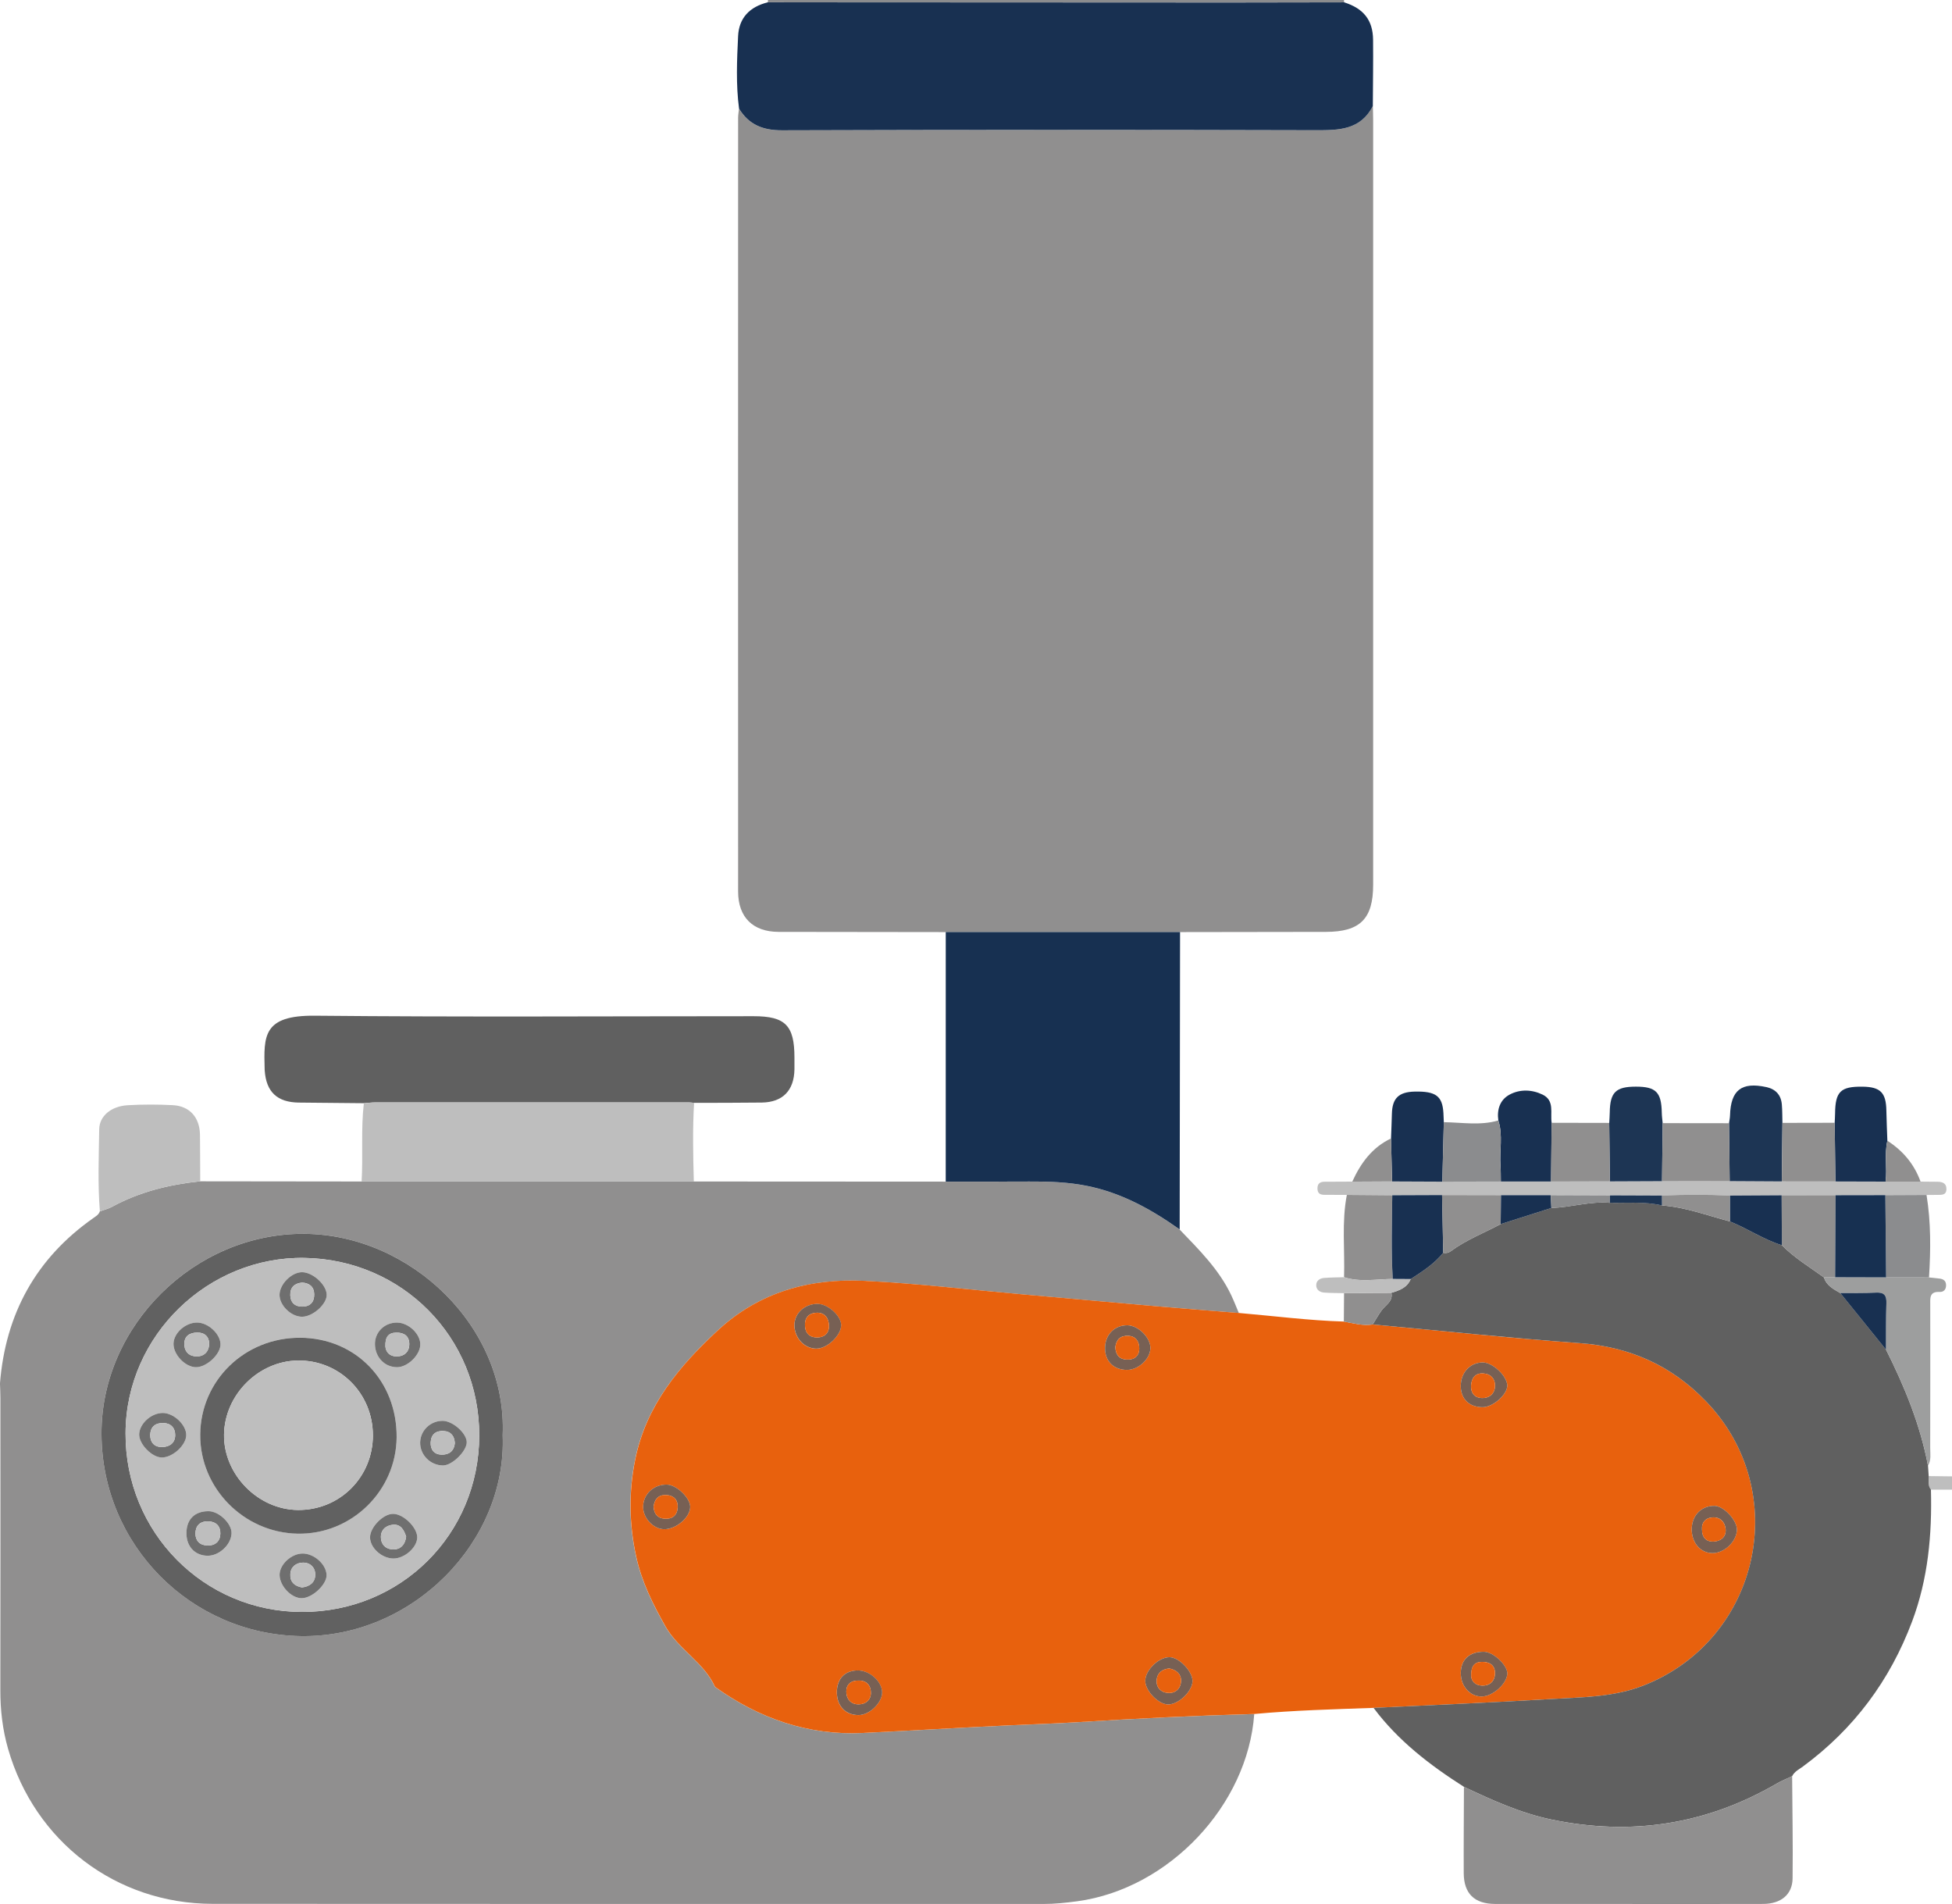 <svg xmlns="http://www.w3.org/2000/svg" id="Capa_2" data-name="Capa 2" viewBox="0 0 735.08 716.85"><g id="Capa_1-2" data-name="Capa 1"><path d="m506.14,0c-.07.3-.04.59.08.88-14.3.02-28.61.07-42.91.07-58.06-.02-116.13-.05-174.19-.08.06-.29.08-.57.09-.87h216.94Z" style="fill: #8b8c8e; stroke-width: 0px;"></path><path d="m735.08,560.85c-2.65,0-5.29,0-7.94,0-1.24-1.54-.84-3.36-.85-5.11,2.93.04,5.86.07,8.79.11v5Z" style="fill: #bebebe; stroke-width: 0px;"></path><path d="m516.99,39.91c.04,1.83.11,3.66.11,5.49,0,95.9,0,191.79,0,287.69,0,12.86-4.91,17.75-17.8,17.76-18.31.02-36.62.05-54.94.08-29.41,0-58.82,0-88.23,0-20.99-.02-41.97-.03-62.96-.08-9.63-.03-15.2-5.51-15.21-15.16-.03-97.1-.02-194.21,0-291.31,0-1.15.22-2.31.33-3.46,3.72,6.06,8.99,8.17,16.18,8.15,66.97-.21,133.94-.2,200.91-.03,8.76.02,16.93-.05,21.59-9.12Z" style="fill: #908f8f; stroke-width: 0px;"></path><path d="m472.32,645.31c-2.43,34.37-32.14,65.81-66.59,70.5-4.29.58-8.57,1.04-12.92,1.03-104.26-.03-208.51.04-312.77-.05-36.31-.03-66.95-23.44-77-58.36-2.08-7.24-2.93-14.63-2.91-22.17.06-36.64.03-73.28.02-109.92,0-1.83-.1-3.66-.16-5.48,2.09-26.24,13.6-47.15,35.24-62.32.95-.67,1.97-1.26,2.36-2.46,1.54-.57,3.19-.95,4.61-1.73,10.36-5.65,21.54-8.37,33.17-9.59,20.26.02,40.52.04,60.78.07,41.7,0,83.4,0,125.1,0,31.62.02,63.24.03,94.86.05,10.48,0,20.95.04,31.43-.03,7.32-.05,14.59.2,21.8,1.65,12.99,2.61,24.22,8.84,34.86,16.39,7.29,7.58,14.81,14.99,19.42,24.68,1.05,2.22,1.94,4.51,2.89,6.77-10.26-.83-20.53-1.62-30.78-2.51-17.05-1.48-34.1-3.03-51.15-4.54-19.7-1.75-39.37-4.09-59.1-5.05-20.54-1-39.52,4.17-55.1,18.56-14.61,13.51-27.08,28.34-31.21,48.69-2.5,12.32-2.32,24.34.38,36.64,2.09,9.52,6.32,17.9,10.99,26.19,4.89,8.67,14.5,13.51,18.68,22.79,16.63,11.92,35.17,18.35,55.63,17.36,18.6-.9,37.19-2.03,55.8-2.9,8.3-.39,16.62-.62,24.91-1.15,22.22-1.4,44.46-2.47,66.72-3.1Zm-283.03-104.92c1.79-40.79-34.64-75.64-74.81-75.87-41.2-.23-76.41,34.59-76.26,75.35.16,41.87,33.66,75.43,75.02,76.11,42.24.7,77.69-35.71,76.05-75.6Z" style="fill: #908f8f; stroke-width: 0px;"></path><path d="m516.99,39.91c-4.66,9.07-12.83,9.14-21.59,9.12-66.97-.18-133.94-.18-200.91.03-7.19.02-12.47-2.09-16.18-8.15-1.2-9.09-.8-18.22-.36-27.32.33-6.75,4.25-11,11.16-12.71,58.07.03,116.13.06,174.19.08,14.3,0,28.61-.04,42.91-.07,7.28,2.31,10.79,6.7,10.86,14.07.08,8.32-.05,16.64-.09,24.96Z" style="fill: #183051; stroke-width: 0px;"></path><path d="m444.23,462.88c-10.64-7.55-21.88-13.78-34.86-16.39-7.22-1.45-14.48-1.7-21.8-1.65-10.48.07-20.95.03-31.43.03,0-31.32,0-62.64.01-93.96,29.41,0,58.82,0,88.23,0-.05,37.32-.1,74.64-.14,111.96Z" style="fill: #173051; stroke-width: 0px;"></path><path d="m137.01,415.35c-8.15-.08-16.3-.14-24.45-.23-8.14-.09-12.3-3.99-12.87-12.01-.01-.17-.02-.33-.03-.5-.33-12.51-.72-20.39,18.91-20.2,55.08.54,110.17.19,165.26.19,11.91,0,15.33,3.48,15.34,15.52,0,1.5.02,3,0,4.49-.13,7.97-4.43,12.4-12.33,12.5-8.49.11-16.97.08-25.46.11-.66-.06-1.32-.17-1.98-.17-39.31,0-78.61,0-117.92,0-1.49,0-2.98.19-4.47.3Z" style="fill: #606060; stroke-width: 0px;"></path><path d="m137.01,415.35c1.49-.1,2.98-.3,4.47-.3,39.31-.02,78.61-.02,117.92,0,.66,0,1.32.11,1.98.17-.59,9.87-.38,19.74-.1,29.61-41.7,0-83.4,0-125.1,0,.56-9.81-.29-19.67.84-29.47Z" style="fill: #bebebe; stroke-width: 0px;"></path><path d="m75.39,444.75c-11.63,1.22-22.82,3.94-33.17,9.59-1.43.78-3.07,1.16-4.61,1.73-.83-10.3-.4-20.62-.25-30.92.07-5.03,4.59-8.69,10.76-9.04,5.64-.32,11.33-.31,16.97-.02,6.37.33,10.14,4.67,10.22,11.18.07,5.83.06,11.65.09,17.48Z" style="fill: #bebebe; stroke-width: 0px;"></path><path d="m472.32,645.31c-22.26.62-44.5,1.7-66.72,3.1-8.3.52-16.61.76-24.91,1.15-18.61.87-37.2,2-55.8,2.9-20.46.99-39-5.43-55.63-17.36-4.19-9.28-13.8-14.13-18.68-22.79-4.67-8.28-8.9-16.66-10.99-26.19-2.7-12.3-2.88-24.33-.38-36.64,4.13-20.35,16.59-35.18,31.21-48.69,15.57-14.39,34.56-19.57,55.1-18.56,19.74.96,39.41,3.31,59.1,5.05,17.05,1.51,34.1,3.06,51.15,4.54,10.26.89,20.52,1.68,30.78,2.51,13.17,1.13,26.28,2.84,39.51,3.23,3.6.64,7.15,1.66,10.87,1.1,25.95,2.38,51.88,5.15,77.87,7.02,18.85,1.36,34.64,8.39,47.67,21.94,32.56,33.86,20.38,89.45-23.24,106.85-11.45,4.57-23.4,4.5-35.28,5.22-22.22,1.35-44.47,2.24-66.71,3.32-14.98.53-29.97.92-44.91,2.3Zm-31.91-21.38c-4.06-.03-9.11,4.9-9.13,8.89-.02,3.76,4.94,8.88,8.62,8.9,3.97.02,9.23-5.08,9.17-8.89-.06-3.66-5.14-8.88-8.66-8.9Zm204.44-39.19c4.49.03,9.11-4.35,9.23-8.76.09-3.58-4.98-9-8.44-9.03-5.04-.05-8.63,3.72-8.57,9.01.06,5.01,3.37,8.75,7.79,8.78Zm-86.96,53.99c4.1.04,9.48-4.67,9.72-8.51.2-3.14-5.21-8.28-8.76-8.33-5.49-.07-8.77,2.96-8.76,8.07.01,4.88,3.44,8.73,7.8,8.77Zm-307.84-62.99c4.51.09,9.83-4.43,9.86-8.38.03-3.4-5.18-8.37-8.81-8.41-4.97-.06-8.9,3.63-8.91,8.37-.02,4.24,3.82,8.34,7.87,8.42Zm174.35-59.98c4.27,0,8.64-4.01,8.81-8.06.17-3.98-4.54-8.71-8.68-8.73-4.91-.02-8.42,3.61-8.4,8.69.02,4.89,3.31,8.11,8.28,8.1Zm133.93,14.04c3.99,0,9.48-4.92,9.27-8.31-.22-3.58-5.56-8.52-9.2-8.53-4.71-.01-8.27,3.74-8.31,8.77-.05,4.92,3.18,8.07,8.25,8.07Zm-235,115.93c4.1,0,8.93-4.7,8.84-8.6-.09-4.1-4.7-8.23-9.18-8.21-4.96.02-7.98,3.29-7.86,8.5.11,5.03,3.35,8.32,8.2,8.31Zm-15.45-154.81c-4.98-.01-8.88,3.68-8.73,8.26.16,4.73,3.81,8.55,8.22,8.59,4.09.03,9.39-4.97,9.38-8.85,0-3.49-4.98-7.98-8.87-7.99Z" style="fill: #e8610d; stroke-width: 0px;"></path><path d="m517.24,643.01c22.24-1.08,44.49-1.98,66.71-3.32,11.87-.72,23.83-.65,35.28-5.22,43.61-17.4,55.79-72.98,23.24-106.85-13.03-13.55-28.82-20.58-47.67-21.94-25.99-1.88-51.92-4.64-77.87-7.02,1.13-1.8,2.15-3.67,3.4-5.37,1.49-2.04,4.32-3.31,3.63-6.55,3.02-.9,5.95-1.93,7.29-5.19,4.43-2.85,8.86-5.71,12.24-9.87,1.02.19,1.94.06,2.82-.59,5.79-4.28,12.51-6.87,18.81-10.22,6.37-2.02,12.73-4.04,19.1-6.07,7.37-.25,14.55-2.58,21.99-1.95,6.57.13,13.17-.55,19.67,1,8.84.64,17.08,3.78,25.55,6.01,6.67,2.68,12.67,6.83,19.59,8.96,4.71,4.77,10.44,8.22,15.83,12.11.97,3.12,3.65,4.44,6.19,5.91,5.73,7.1,11.47,14.19,17.2,21.29,7,13.95,12.89,28.29,15.81,43.72.08,1.3.17,2.6.25,3.89.01,1.75-.39,3.57.85,5.11.44,16.93-1.07,33.58-7.08,49.59-8.35,22.26-21.97,40.55-41.15,54.66-1.46,1.07-3.18,1.88-4.04,3.63-1.94.92-3.95,1.71-5.8,2.78-26.53,15.44-54.77,19.79-84.8,13.55-11.67-2.42-22.33-7.29-32.98-12.32-12.86-8.19-24.84-17.38-34.06-29.74Z" style="fill: #606060; stroke-width: 0px;"></path><path d="m723.23,444.87c2.14.02,4.27.04,6.41.06,1.83.02,3.34.54,3.34,2.7,0,2.49-1.92,2.2-3.54,2.24-1.31.03-2.63.02-3.94.03-5.17.02-10.34.05-15.51.07-6.25.01-12.5.02-18.74.03-6.77.01-13.55.02-20.32.03-6.5.04-13,.07-19.49.11-8.53-.43-17.05-.4-25.58-.02-6.51-.02-13.03-.05-19.54-.07-7.44-.02-14.87-.04-22.31-.07-6.25,0-12.5,0-18.74,0-7.4-.01-14.8-.02-22.19-.04-6.25.02-12.5.05-18.76.07-5.7-.05-11.41-.09-17.11-.14-2.82,0-5.64-.02-8.46-.02-1.52,0-2.56-.48-2.62-2.23-.07-1.92.86-2.7,2.7-2.7,3.48,0,6.97-.03,10.45-.05,5-.03,9.99-.05,14.99-.08,6.3.03,12.61.05,18.91.08,7.35-.02,14.69-.03,22.04-.05,6.29,0,12.59,0,18.88,0,7.39-.02,14.78-.04,22.17-.06,6.55-.03,13.1-.05,19.65-.08,8.49,0,16.98-.01,25.47-.02,6.55.04,13.09.08,19.64.11,6.73,0,13.45.01,20.18.02,6.3.02,12.6.03,18.91.05,4.38,0,8.77,0,13.15,0Z" style="fill: #bebebe; stroke-width: 0px;"></path><path d="m693.03,486.84c-2.54-1.47-5.22-2.79-6.19-5.91,1.41-.02,2.81-.04,4.22-.05,6.4.02,12.81.04,19.21.05,5.38,0,10.76.01,16.15.02,1.31.14,2.63.28,3.94.43,1.5.17,2.48.86,2.49,2.51,0,1.62-.93,2.6-2.43,2.52-3.94-.22-3.53,2.43-3.53,4.95.02,17.9.03,35.79-.02,53.69,0,2.28.46,4.66-.83,6.8-2.91-15.42-8.81-29.77-15.81-43.72.03-5.81-.05-11.62.15-17.42.1-2.96-.79-4.21-3.91-4.04-4.47.24-8.95.13-13.43.17Z" style="fill: #9d9e9e; stroke-width: 0px;"></path><path d="m670.99,444.8c-6.55-.04-13.09-.08-19.64-.11-.08-7.27-.16-14.53-.24-21.8.13-.98.35-1.95.38-2.94.27-9.53,4.32-12.7,13.69-10.66,3.49.76,5.51,2.95,5.82,6.51.2,2.31.16,4.64.22,6.95-.08,7.35-.16,14.69-.24,22.04Z" style="fill: #1d3554; stroke-width: 0px;"></path><path d="m625.89,444.71c-6.55.03-13.1.05-19.65.08-.08-7.34-.16-14.67-.24-22.01.07-1.32.18-2.64.2-3.97.11-7.57,2.26-9.7,9.86-9.69,7.53,0,9.59,2.09,9.73,9.8.02,1.32.21,2.63.33,3.94-.08,7.28-.16,14.56-.24,21.85Z" style="fill: #1d3554; stroke-width: 0px;"></path><path d="m710.08,444.87c-6.3-.02-12.6-.03-18.91-.05-.09-7.37-.18-14.73-.27-22.1.05-1.16.14-2.32.15-3.48.08-8.26,2.07-10.22,10.34-10.11,6.73.08,8.85,2.24,8.97,8.95.07,3.8.25,7.6.38,11.4-1.18,5.08-.03,10.27-.67,15.38Z" style="fill: #183051; stroke-width: 0px;"></path><path d="m584.07,444.84c-6.29,0-12.59,0-18.88,0-.04-1.98.01-3.96-.13-5.93-.42-5.68,1-11.45-.82-17.06-.59-4.12.63-7.8,4.23-9.73,3.91-2.1,8.41-1.95,12.44,0,4.62,2.23,2.81,6.9,3.41,10.62-.08,7.37-.15,14.74-.23,22.11Z" style="fill: #183051; stroke-width: 0px;"></path><path d="m543.14,444.89c-6.3-.03-12.6-.05-18.91-.08-.13-5.39-.27-10.79-.4-16.18.11-3.12.25-6.24.33-9.35.15-5.8,2.59-8.17,8.6-8.3,7.95-.17,10.43,1.68,10.8,8.08.07,1.15.1,2.3.15,3.45-.19,7.46-.38,14.93-.56,22.39Z" style="fill: #183051; stroke-width: 0px;"></path><path d="m507.19,449.88c5.7.05,11.41.09,17.11.14-.13,10.5-.46,21,.18,31.5-6.12.07-12.29,1.3-18.34-.65.33-10.33-.94-20.71,1.05-30.99Z" style="fill: #908f8f; stroke-width: 0px;"></path><path d="m625.89,444.71c.08-7.28.16-14.56.24-21.85,8.33,0,16.66.02,24.99.03.08,7.27.16,14.53.24,21.8-8.49,0-16.98.01-25.47.02Z" style="fill: #908f8f; stroke-width: 0px;"></path><path d="m726.42,480.95c-5.38,0-10.76-.01-16.15-.02-.1-10.32-.19-20.64-.29-30.96,5.17-.02,10.34-.05,15.51-.07,1.68,10.31,1.59,20.67.93,31.05Z" style="fill: #8b8c8e; stroke-width: 0px;"></path><path d="m543.14,444.89c.19-7.46.38-14.93.56-22.39,6.85.08,13.74,1.35,20.52-.65,1.82,5.61.4,11.38.82,17.06.15,1.97.1,3.96.13,5.93-7.35.02-14.69.03-22.04.05Z" style="fill: #8b8c8e; stroke-width: 0px;"></path><path d="m584.07,444.84c.08-7.37.15-14.74.23-22.11,7.23.01,14.47.03,21.7.04.08,7.34.16,14.67.24,22.01-7.39.02-14.78.04-22.17.06Z" style="fill: #908f8f; stroke-width: 0px;"></path><path d="m690.9,422.72c.09,7.37.18,14.73.27,22.1-6.73,0-13.45-.01-20.18-.02.08-7.35.16-14.69.24-22.04,6.56-.01,13.12-.03,19.67-.04Z" style="fill: #908f8f; stroke-width: 0px;"></path><path d="m523.96,486.74c.69,3.24-2.13,4.51-3.63,6.55-1.25,1.71-2.28,3.58-3.4,5.37-3.72.57-7.28-.46-10.87-1.1.03-3.56.05-7.13.08-10.69,5.94-.04,11.88-.09,17.83-.13Z" style="fill: #908f8f; stroke-width: 0px;"></path><path d="m523.96,486.74c-5.94.04-11.88.09-17.83.13-2.5-.06-5-.03-7.48-.22-1.61-.12-2.98-1-2.99-2.76,0-1.78,1.4-2.62,3-2.75,2.48-.2,4.99-.19,7.48-.27,6.05,1.95,12.22.72,18.34.65,2.26.01,4.51.02,6.77.04-1.34,3.26-4.27,4.29-7.29,5.19Z" style="fill: #bebebe; stroke-width: 0px;"></path><path d="m523.83,428.62c.13,5.39.27,10.79.4,16.18-5,.03-9.99.05-14.99.08,3.16-6.95,7.46-12.88,14.59-16.26Z" style="fill: #908f8f; stroke-width: 0px;"></path><path d="m710.08,444.87c.65-5.11-.51-10.29.67-15.38,5.85,3.76,10.11,8.8,12.48,15.38-4.38,0-8.77,0-13.15,0Z" style="fill: #908f8f; stroke-width: 0px;"></path><path d="m551.3,672.75c10.65,5.03,21.32,9.89,32.98,12.32,30.03,6.24,58.27,1.89,84.8-13.55,1.85-1.08,3.86-1.86,5.8-2.78.08,12.82.33,25.64.17,38.46-.07,6.08-4.37,9.6-11.06,9.62-16.83.06-33.65.02-50.48.02-16.83,0-33.65.02-50.48-.01-7.78-.02-11.77-3.88-11.82-11.59-.06-10.83.05-21.66.08-32.48Z" style="fill: #908f8f; stroke-width: 0px;"></path><path d="m189.29,540.39c1.64,39.89-33.81,76.29-76.05,75.6-41.37-.68-74.87-34.25-75.02-76.11-.15-40.76,35.06-75.58,76.26-75.35,40.17.23,76.6,35.08,74.81,75.87Zm-8.82.1c.08-37.06-29.07-66.28-65.79-66.89-36.06-.6-67.21,28.92-67.4,65.93-.19,37.37,29.43,67.32,66.46,67.36,37.24.04,66.65-29.23,66.73-66.4Z" style="fill: #616161; stroke-width: 0px;"></path><path d="m440.41,623.93c3.53.02,8.61,5.24,8.66,8.9.06,3.81-5.2,8.91-9.17,8.89-3.68-.02-8.64-5.14-8.62-8.9.02-4,5.07-8.92,9.13-8.89Zm-.12,4.24c-2.51.24-4.43,1.57-4.71,4.18-.31,2.93,1.54,4.86,4.32,5.04,2.86.19,4.79-1.75,4.85-4.56.05-2.59-1.77-4.15-4.46-4.66Z" style="fill: #776054; stroke-width: 0px;"></path><path d="m644.86,584.74c-4.41-.03-7.73-3.78-7.79-8.78-.06-5.29,3.53-9.06,8.57-9.01,3.47.03,8.53,5.46,8.44,9.03-.11,4.41-4.73,8.79-9.23,8.76Zm-3.92-8.96c-.05,3.08,1.65,4.69,4.22,4.62,2.64-.07,4.93-1.59,4.68-4.62-.22-2.72-2.05-4.68-4.94-4.49-2.6.17-4.14,1.86-3.96,4.48Z" style="fill: #776054; stroke-width: 0px;"></path><path d="m557.9,638.73c-4.36-.04-7.79-3.89-7.8-8.77-.01-5.11,3.27-8.13,8.76-8.07,3.55.04,8.96,5.18,8.76,8.33-.24,3.84-5.62,8.55-9.72,8.51Zm-3.89-7.69c.07,1.71,1.36,3.52,4.13,3.59,2.91.07,4.78-1.69,4.84-4.56.07-3.01-1.89-4.39-4.84-4.38-2.9.01-4.21,1.53-4.13,5.35Z" style="fill: #776054; stroke-width: 0px;"></path><path d="m250.06,575.74c-4.05-.08-7.89-4.18-7.87-8.42.02-4.75,3.94-8.43,8.91-8.37,3.64.04,8.84,5.01,8.81,8.41-.03,3.94-5.35,8.46-9.86,8.38Zm-3.94-8.55c.13,2.57,1.31,4.38,4.09,4.6,2.95.23,4.81-1.22,4.98-4.22.15-2.7-1.26-4.45-4.02-4.68-2.97-.25-4.63,1.27-5.05,4.31Z" style="fill: #776054; stroke-width: 0px;"></path><path d="m424.41,515.76c-4.97,0-8.26-3.22-8.28-8.1-.02-5.07,3.49-8.71,8.4-8.69,4.14.02,8.85,4.75,8.68,8.73-.17,4.06-4.54,8.06-8.81,8.06Zm-4.39-8.59c.08,2.79,1.36,4.52,4.11,4.7,2.92.2,4.92-1.23,4.89-4.24-.02-2.44-1.18-4.53-4.08-4.69-2.97-.16-4.59,1.37-4.93,4.22Z" style="fill: #776054; stroke-width: 0px;"></path><path d="m558.34,529.8c-5.07,0-8.29-3.14-8.25-8.07.05-5.03,3.6-8.78,8.31-8.77,3.65,0,8.98,4.95,9.2,8.53.21,3.38-5.28,8.3-9.27,8.31Zm-4.37-8.11c-.15,2.85,1.42,4.57,4,4.67,2.7.11,4.86-1.46,5.01-4.37.14-2.85-1.58-4.74-4.45-4.9-3.01-.16-4.41,1.72-4.56,4.6Z" style="fill: #776054; stroke-width: 0px;"></path><path d="m323.35,645.72c-4.84,0-8.08-3.28-8.2-8.31-.11-5.21,2.91-8.47,7.86-8.5,4.48-.02,9.09,4.1,9.18,8.21.08,3.9-4.74,8.6-8.84,8.6Zm-.1-12.99c-2.84-.06-4.59,1.51-4.56,4.16.03,2.72,1.62,4.82,4.68,4.79,2.69-.03,4.58-1.67,4.58-4.31,0-2.76-1.53-4.72-4.7-4.64Z" style="fill: #776054; stroke-width: 0px;"></path><path d="m307.9,490.91c3.89.01,8.86,4.5,8.87,7.99,0,3.88-5.29,8.89-9.38,8.85-4.4-.04-8.06-3.86-8.22-8.59-.15-4.58,3.75-8.27,8.73-8.26Zm-4.76,7.92c-.01,3.29,1.92,4.77,4.69,4.72,2.54-.04,4.41-1.54,4.35-4.41-.06-2.88-1.57-4.93-4.48-4.91-2.75.02-4.66,1.6-4.56,4.59Z" style="fill: #776054; stroke-width: 0px;"></path><path d="m531.25,481.55c-2.26-.01-4.51-.02-6.77-.04-.63-10.5-.3-21-.18-31.5,6.25-.02,12.5-.05,18.76-.07.14,7.25.29,14.49.43,21.74-3.38,4.15-7.8,7.02-12.24,9.87Z" style="fill: #183051; stroke-width: 0px;"></path><path d="m691.07,480.88c-1.41.02-2.81.03-4.22.05-5.39-3.89-11.12-7.33-15.83-12.11-.03-6.26-.06-12.53-.1-18.79,6.77-.01,13.55-.02,20.32-.03-.06,10.29-.11,20.59-.17,30.88Z" style="fill: #908f8f; stroke-width: 0px;"></path><path d="m543.48,471.68c-.14-7.25-.29-14.49-.43-21.74,7.4.01,14.8.02,22.19.04-.04,3.63-.09,7.26-.13,10.9-6.3,3.35-13.02,5.94-18.81,10.22-.88.65-1.8.78-2.82.59Z" style="fill: #908f8f; stroke-width: 0px;"></path><path d="m670.92,450.03c.03,6.26.06,12.53.1,18.79-6.92-2.13-12.92-6.29-19.6-8.96,0-3.24,0-6.48,0-9.72,6.5-.04,13-.07,19.49-.11Z" style="fill: #183051; stroke-width: 0px;"></path><path d="m693.03,486.84c4.48-.04,8.97.07,13.43-.17,3.13-.17,4.02,1.08,3.91,4.04-.2,5.8-.12,11.61-.15,17.42-5.73-7.09-11.47-14.19-17.2-21.29Z" style="fill: #183051; stroke-width: 0px;"></path><path d="m651.43,450.14c0,3.24,0,6.48,0,9.72-8.46-2.23-16.71-5.37-25.54-6.01,0-1.24-.02-2.49-.03-3.73,8.53-.38,17.06-.41,25.58.02Z" style="fill: #908f8f; stroke-width: 0px;"></path><path d="m565.12,460.88c.04-3.63.09-7.26.13-10.9,6.25,0,12.5,0,18.74,0,.07,1.61.15,3.21.22,4.82-6.37,2.02-12.73,4.04-19.1,6.07Z" style="fill: #183051; stroke-width: 0px;"></path><path d="m584.21,454.81c-.07-1.61-.15-3.21-.22-4.82,7.44.02,14.87.04,22.31.07-.03.93-.06,1.87-.1,2.8-7.44-.63-14.63,1.71-21.99,1.95Z" style="fill: #8b8c8e; stroke-width: 0px;"></path><path d="m606.21,452.86c.03-.93.06-1.87.1-2.8,6.51.02,13.03.05,19.54.07.01,1.24.02,2.49.03,3.73-6.5-1.54-13.1-.87-19.67-1Z" style="fill: #1d3554; stroke-width: 0px;"></path><path d="m691.07,480.88c.06-10.29.11-20.59.17-30.88,6.25-.01,12.5-.02,18.74-.03.1,10.32.19,20.64.29,30.96-6.4-.02-12.8-.04-19.21-.05Z" style="fill: #173051; stroke-width: 0px;"></path><path d="m180.47,540.49c-.08,37.17-29.49,66.44-66.73,66.4-37.03-.04-66.64-29.99-66.46-67.36.18-37.01,31.34-66.53,67.4-65.93,36.72.61,65.88,29.83,65.79,66.89Zm-67.4-36.85c-20.84-.13-37.51,16-37.67,36.47-.16,20.08,16.34,36.88,36.62,37.29,20.26.41,37.16-16,37.34-36.26.18-21.26-15.41-37.37-36.29-37.51Zm-38.87-5.7c-4.36,0-8.73,3.88-8.86,7.88-.13,4.11,4.41,8.9,8.45,8.93,4.08.03,9.39-4.99,9.25-8.74-.14-3.89-4.72-8.06-8.84-8.07Zm39.52-2.19c4.1.01,9.45-4.78,9.31-8.35-.14-3.76-5.3-8.43-9.3-8.42-3.92.01-8.37,4.43-8.46,8.42-.09,3.99,4.31,8.34,8.45,8.35Zm34.45,91.02c4.17,0,8.85-4.12,8.94-7.87.1-3.78-5.2-8.96-9.13-8.94-3.75.02-8.68,5.09-8.64,8.89.04,3.96,4.46,7.92,8.83,7.92Zm18.74-35.03c3.46-.02,9.01-5.58,8.84-8.85-.17-3.44-5.35-7.95-9.11-7.94-4.63,0-8.41,3.7-8.43,8.25-.02,4.69,3.94,8.58,8.7,8.55Zm-17.42-36.99c4.1.02,8.89-4.72,8.8-8.7-.09-4-4.54-8.1-8.8-8.1-4.73,0-8.4,3.66-8.28,8.26.13,4.85,3.69,8.52,8.29,8.54Zm-88.23,17.22c-4.26,0-8.67,3.95-8.85,7.93-.17,3.7,4.76,8.81,8.52,8.83,4.02.02,9.06-4.51,9.2-8.28.15-3.91-4.63-8.48-8.87-8.49Zm52.7,52.94c-4.29,0-8.76,4.2-8.67,8.13.1,4.13,4.42,8.67,8.27,8.69,4.03.02,9.64-5.26,9.42-8.86-.25-4-4.74-7.96-9.02-7.96Zm-35.37-15.95c-5.34-.03-8.47,3.16-8.37,8.53.09,4.86,3.28,8.18,7.93,8.24,4.39.06,8.91-4.15,9.06-8.45.13-3.61-4.73-8.29-8.61-8.32Z" style="fill: #bebebe; stroke-width: 0px;"></path><path d="m440.29,628.17c2.69.51,4.52,2.08,4.46,4.66-.06,2.81-1.99,4.75-4.85,4.56-2.78-.18-4.63-2.11-4.32-5.04.28-2.61,2.2-3.94,4.71-4.18Z" style="fill: #e8610d; stroke-width: 0px;"></path><path d="m640.93,575.78c-.18-2.62,1.36-4.31,3.96-4.48,2.89-.19,4.72,1.77,4.94,4.49.25,3.03-2.04,4.55-4.68,4.62-2.56.06-4.26-1.55-4.22-4.62Z" style="fill: #e8610d; stroke-width: 0px;"></path><path d="m554,631.04c-.08-3.82,1.22-5.34,4.13-5.35,2.95-.01,4.91,1.37,4.84,4.38-.06,2.87-1.93,4.62-4.84,4.56-2.77-.06-4.06-1.88-4.13-3.59Z" style="fill: #e8610d; stroke-width: 0px;"></path><path d="m246.12,567.2c.42-3.04,2.08-4.57,5.05-4.31,2.77.24,4.17,1.99,4.02,4.68-.17,3.01-2.03,4.45-4.98,4.22-2.79-.22-3.96-2.02-4.09-4.6Z" style="fill: #e8610d; stroke-width: 0px;"></path><path d="m420.02,507.17c.34-2.85,1.96-4.38,4.93-4.22,2.9.15,4.06,2.24,4.08,4.69.02,3.01-1.97,4.44-4.89,4.24-2.75-.19-4.03-1.91-4.11-4.7Z" style="fill: #e8610d; stroke-width: 0px;"></path><path d="m553.97,521.69c.15-2.89,1.55-4.77,4.56-4.6,2.87.15,4.59,2.05,4.45,4.9-.15,2.91-2.31,4.48-5.01,4.37-2.58-.1-4.15-1.82-4-4.67Z" style="fill: #e8610d; stroke-width: 0px;"></path><path d="m323.25,632.73c3.17-.08,4.7,1.88,4.7,4.64,0,2.65-1.89,4.29-4.58,4.31-3.06.03-4.64-2.07-4.68-4.79-.03-2.65,1.72-4.22,4.57-4.16Z" style="fill: #e8610d; stroke-width: 0px;"></path><path d="m303.14,498.83c-.1-3,1.81-4.57,4.56-4.59,2.91-.02,4.42,2.03,4.48,4.91.06,2.87-1.81,4.37-4.35,4.41-2.77.05-4.71-1.43-4.69-4.72Z" style="fill: #e8610d; stroke-width: 0px;"></path><path d="m113.07,503.65c20.88.13,36.47,16.25,36.29,37.51-.18,20.26-17.08,36.67-37.34,36.26-20.28-.41-36.78-17.21-36.62-37.29.16-20.47,16.83-36.6,37.67-36.47Zm27.35,36.71c0-15.8-12.58-28.33-28.25-28.13-14.88.19-27.61,12.95-27.8,27.9-.2,15.01,12.77,28.24,27.82,28.37,15.73.13,28.24-12.33,28.24-28.14Z" style="fill: #616161; stroke-width: 0px;"></path><path d="m74.2,497.94c4.13,0,8.7,4.18,8.84,8.07.14,3.75-5.17,8.76-9.25,8.74-4.05-.03-8.59-4.82-8.45-8.93.13-3.99,4.5-7.88,8.86-7.88Zm-.03,3.76c-2.88.09-4.83,1.4-4.75,4.44.08,2.91,1.93,4.59,4.81,4.54,2.98-.06,4.57-2.23,4.54-4.87-.03-2.52-1.74-4.2-4.6-4.11Z" style="fill: #6f6f6f; stroke-width: 0px;"></path><path d="m113.72,495.75c-4.14-.01-8.55-4.36-8.45-8.35.09-3.98,4.54-8.41,8.46-8.42,4.01-.01,9.16,4.65,9.3,8.42.13,3.57-5.21,8.36-9.31,8.35Zm.1-12.86c-2.92.26-4.6,1.77-4.5,4.79.09,2.78,1.75,4.25,4.48,4.25,3.03,0,4.6-1.73,4.52-4.71-.08-2.77-1.77-4.13-4.5-4.33Z" style="fill: #6f6f6f; stroke-width: 0px;"></path><path d="m148.18,586.77c-4.37,0-8.79-3.96-8.83-7.92-.04-3.8,4.89-8.87,8.64-8.89,3.93-.02,9.22,5.16,9.13,8.94-.09,3.75-4.77,7.87-8.94,7.87Zm4.77-8.24c-.82-2.48-2.02-4.8-5.09-4.46-2.77.31-4.64,2.17-4.4,5.07.24,2.93,2.46,4.41,5.2,4.19,2.59-.21,3.96-2.16,4.29-4.8Z" style="fill: #6f6f6f; stroke-width: 0px;"></path><path d="m166.92,551.74c-4.76.03-8.72-3.86-8.7-8.55.02-4.54,3.8-8.24,8.43-8.25,3.77,0,8.94,4.51,9.11,7.94.16,3.28-5.38,8.83-8.84,8.85Zm4.36-8.43c-.16-2.59-1.4-4.37-4.18-4.54-2.93-.18-4.77,1.24-4.91,4.28-.13,2.73,1.3,4.54,4.03,4.62,2.76.09,4.76-1.22,5.06-4.36Z" style="fill: #6f6f6f; stroke-width: 0px;"></path><path d="m149.49,514.75c-4.6-.02-8.16-3.69-8.29-8.54-.12-4.61,3.55-8.27,8.28-8.26,4.26,0,8.71,4.1,8.8,8.1.09,3.98-4.7,8.72-8.8,8.7Zm-4.37-7.91c.16,2.12,1.52,3.88,4.3,3.85,2.92-.03,4.74-1.82,4.71-4.71-.03-3.03-2.05-4.33-4.99-4.25-2.94.08-4.11,1.74-4.01,5.11Z" style="fill: #6f6f6f; stroke-width: 0px;"></path><path d="m61.26,531.97c4.24,0,9.02,4.58,8.87,8.49-.15,3.77-5.19,8.31-9.2,8.28-3.76-.02-8.69-5.14-8.52-8.83.18-3.98,4.6-7.94,8.85-7.93Zm-.04,3.82c-3.13-.04-4.68,1.85-4.65,4.64.02,2.55,1.5,4.4,4.4,4.38,2.93-.02,4.97-1.57,5-4.43.03-2.74-1.59-4.67-4.74-4.6Z" style="fill: #6f6f6f; stroke-width: 0px;"></path><path d="m113.96,584.9c4.28,0,8.78,3.95,9.02,7.96.22,3.6-5.39,8.89-9.42,8.86-3.86-.02-8.18-4.56-8.27-8.69-.09-3.93,4.38-8.12,8.67-8.13Zm-.28,12.76c2.85-.29,4.93-1.82,5.03-4.61.11-2.79-1.8-4.79-4.67-4.73-2.45.06-4.52,1.48-4.7,4.25-.19,2.95,1.52,4.57,4.33,5.08Z" style="fill: #6f6f6f; stroke-width: 0px;"></path><path d="m78.59,568.96c3.88.02,8.74,4.71,8.61,8.32-.15,4.3-4.67,8.51-9.06,8.45-4.65-.06-7.84-3.38-7.93-8.24-.1-5.37,3.04-8.56,8.37-8.53Zm-.39,3.84c-2.98-.05-4.61,1.77-4.6,4.6.01,2.56,1.48,4.33,4.38,4.46,3.11.14,4.9-1.58,5-4.37.1-2.76-1.5-4.7-4.78-4.7Z" style="fill: #6f6f6f; stroke-width: 0px;"></path><path d="m140.42,540.36c0,15.81-12.5,28.27-28.24,28.14-15.04-.13-28.02-13.36-27.82-28.37.2-14.95,12.92-27.71,27.8-27.9,15.67-.2,28.25,12.33,28.25,28.13Z" style="fill: #bebebe; stroke-width: 0px;"></path><path d="m74.17,501.71c2.86-.1,4.57,1.58,4.6,4.11.03,2.65-1.55,4.82-4.54,4.87-2.88.05-4.74-1.63-4.81-4.54-.08-3.05,1.88-4.35,4.75-4.44Z" style="fill: #bebebe; stroke-width: 0px;"></path><path d="m113.82,482.9c2.73.21,4.42,1.56,4.5,4.33.08,2.97-1.49,4.71-4.52,4.71-2.73,0-4.39-1.46-4.48-4.25-.1-3.02,1.58-4.53,4.5-4.79Z" style="fill: #bebebe; stroke-width: 0px;"></path><path d="m152.94,578.53c-.32,2.65-1.7,4.6-4.29,4.8-2.74.22-4.97-1.26-5.2-4.19-.23-2.9,1.63-4.76,4.4-5.07,3.06-.34,4.27,1.98,5.09,4.46Z" style="fill: #bebebe; stroke-width: 0px;"></path><path d="m171.27,543.31c-.3,3.15-2.3,4.45-5.06,4.36-2.74-.09-4.16-1.89-4.03-4.62.14-3.04,1.98-4.45,4.91-4.28,2.78.17,4.02,1.94,4.18,4.54Z" style="fill: #bebebe; stroke-width: 0px;"></path><path d="m145.12,506.83c-.1-3.37,1.07-5.03,4.01-5.11,2.94-.08,4.96,1.23,4.99,4.25.03,2.89-1.79,4.68-4.71,4.71-2.78.03-4.14-1.73-4.3-3.85Z" style="fill: #bebebe; stroke-width: 0px;"></path><path d="m61.23,535.79c3.14-.08,4.76,1.86,4.74,4.59-.03,2.86-2.07,4.41-5,4.43-2.9.02-4.37-1.83-4.4-4.38-.03-2.8,1.53-4.68,4.66-4.64Z" style="fill: #bebebe; stroke-width: 0px;"></path><path d="m113.68,597.67c-2.82-.51-4.52-2.14-4.33-5.08.18-2.77,2.24-4.19,4.7-4.25,2.87-.07,4.78,1.94,4.67,4.73-.11,2.79-2.18,4.31-5.03,4.61Z" style="fill: #bebebe; stroke-width: 0px;"></path><path d="m78.2,572.8c3.28,0,4.88,1.93,4.78,4.7-.1,2.79-1.89,4.5-5,4.37-2.9-.13-4.37-1.91-4.38-4.46-.01-2.83,1.61-4.65,4.6-4.6Z" style="fill: #bebebe; stroke-width: 0px;"></path></g></svg>